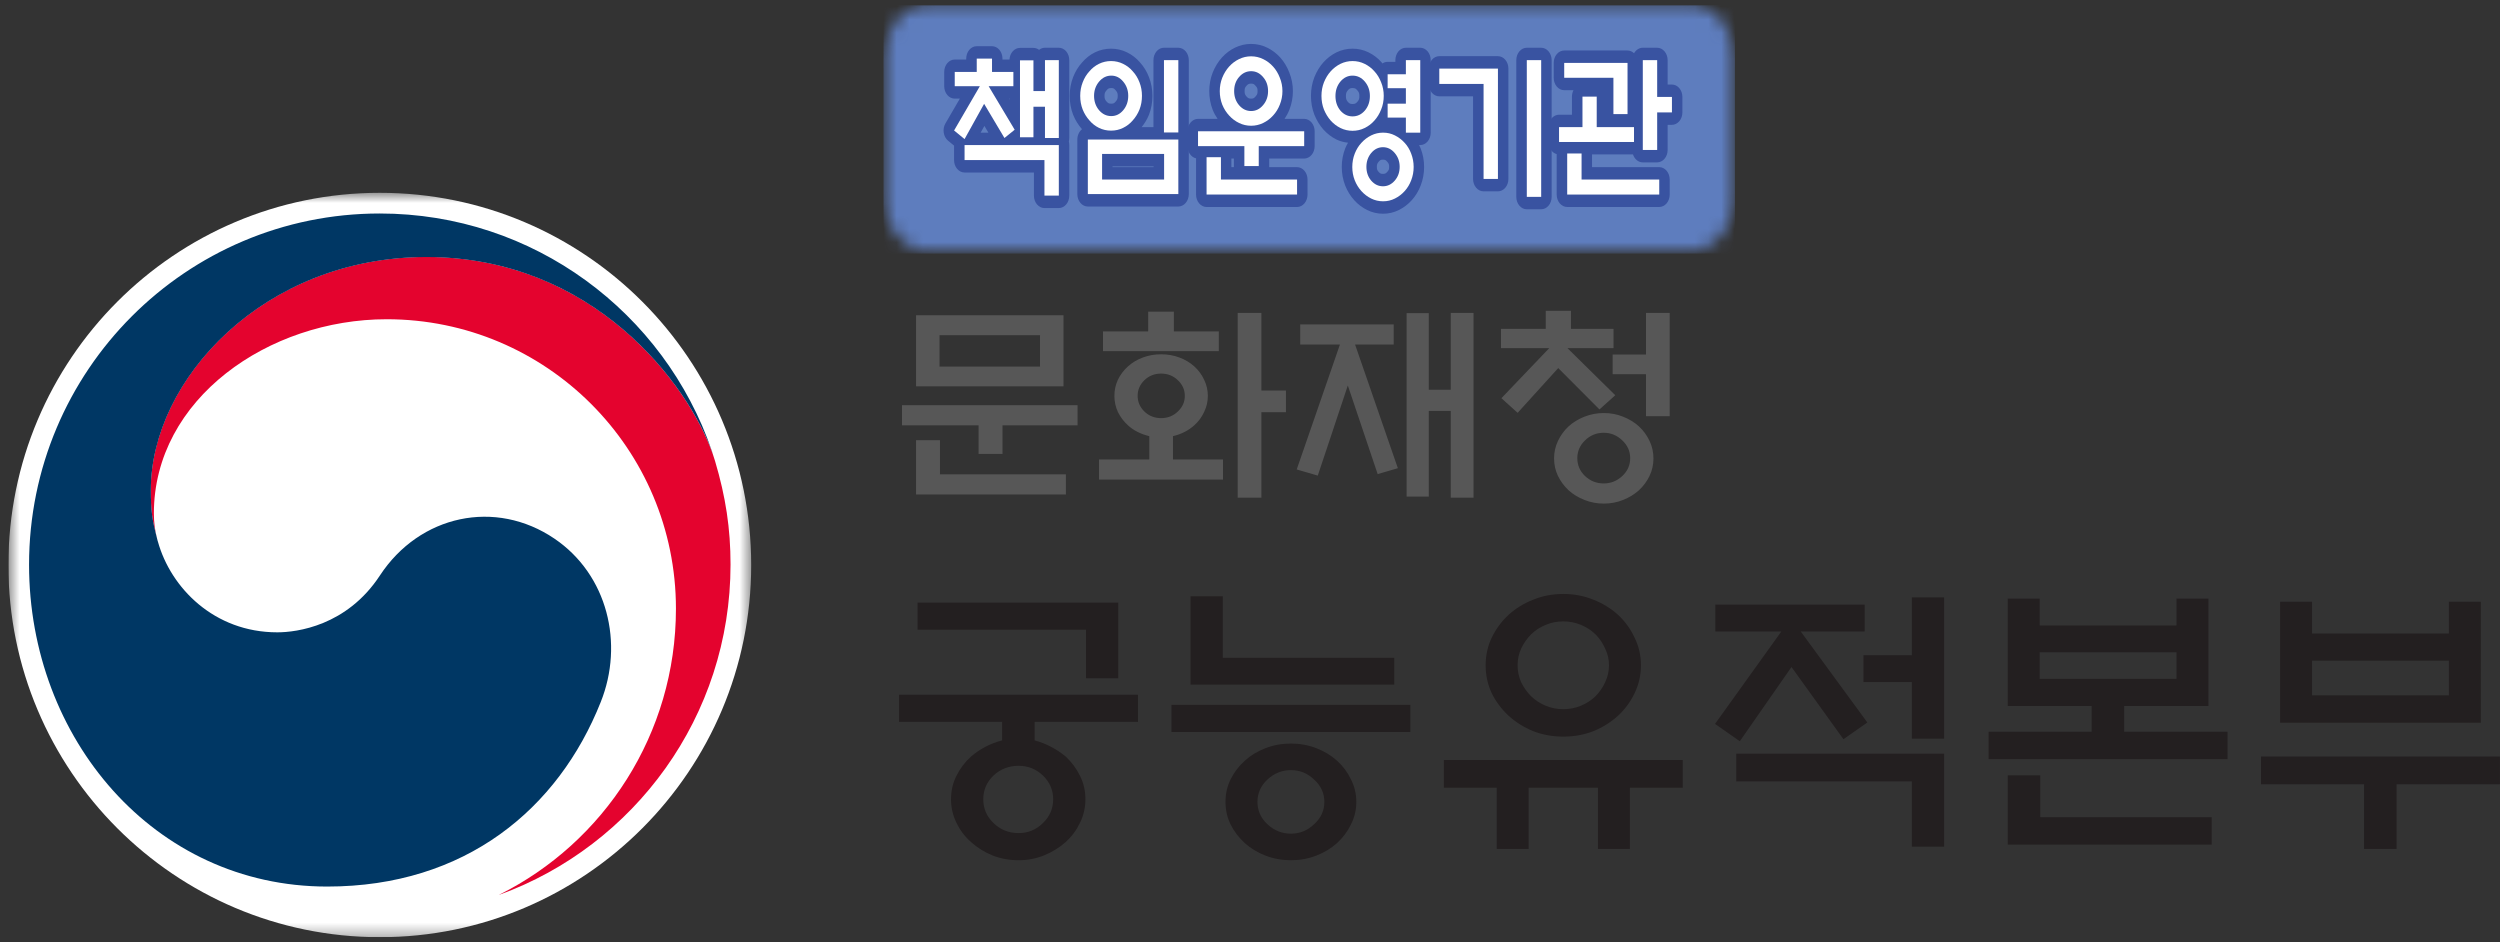<svg width="191" height="72" viewBox="0 0 191 72" fill="none" xmlns="http://www.w3.org/2000/svg">
<rect x="0" y="0" width="191" height="72" fill="#333333" stroke="none"/>
<g clip-path="url(#clip0_2166_807)">
<mask id="mask0_2166_807" style="mask-type:luminance" maskUnits="userSpaceOnUse" x="0" y="14" width="58" height="58">
<path d="M0.564 14.653H57.472V71.682H0.564V14.653Z" fill="white"/>
</mask>
<g mask="url(#mask0_2166_807)">
<path fill-rule="evenodd" clip-rule="evenodd" d="M57.391 43.17C57.391 58.868 44.682 71.602 29.016 71.602C13.35 71.594 0.641 58.868 0.641 43.17C0.641 27.457 13.35 14.731 29.016 14.731C44.69 14.731 57.391 27.457 57.391 43.17Z" fill="white"/>
<path fill-rule="evenodd" clip-rule="evenodd" d="M54.633 35.233C53.068 29.977 45.736 19.628 32.574 19.628C20.152 19.628 11.517 29.005 11.517 37.417C11.517 38.976 11.609 39.678 11.995 41.144C11.836 40.519 11.756 39.876 11.756 39.23C11.756 30.463 20.522 24.39 29.544 24.39C41.749 24.39 51.642 34.291 51.642 46.508C51.642 56.085 46.137 64.374 38.141 68.356V68.364C48.45 64.621 55.813 54.734 55.813 43.127C55.813 40.38 55.443 37.957 54.633 35.233Z" fill="#E4032E"/>
<path fill-rule="evenodd" clip-rule="evenodd" d="M42.373 41.161C37.855 38.089 32.065 39.34 29.027 43.964C26.498 47.823 22.666 48.31 21.186 48.31C16.352 48.31 13.044 44.905 12.065 41.385C12.051 41.353 12.041 41.319 12.034 41.285C12.027 41.243 12.017 41.202 12.004 41.161C11.618 39.695 11.525 38.992 11.525 37.433C11.525 29.011 20.153 19.639 32.581 19.639C45.31 19.639 52.596 29.335 54.477 34.731C54.438 34.63 54.408 34.538 54.385 34.445C50.761 23.892 40.777 16.311 29.011 16.311C14.216 16.311 2.22 28.323 2.22 43.145C2.22 56.392 11.764 67.733 24.995 67.733C35.549 67.733 42.65 61.804 45.896 53.636C47.685 49.167 46.42 43.917 42.373 41.161Z" fill="#003764"/>
</g>
<mask id="mask1_2166_807" style="mask-type:luminance" maskUnits="userSpaceOnUse" x="67" y="0" width="66" height="20">
<path d="M70.775 0.398C69.04 0.398 67.637 2.066 67.637 4.123V15.413C67.637 17.472 69.04 19.14 70.775 19.14H129.267C130.999 19.14 132.404 17.472 132.404 15.413V4.123C132.404 2.066 130.999 0.398 129.267 0.398H70.775Z" fill="white"/>
</mask>
<g mask="url(#mask1_2166_807)">
<path d="M132.548 19.376H67.502V0.089H132.548V19.376Z" fill="#5E7DBE"/>
</g>
<path d="M74.621 3.53C74.408 3.53 74.204 3.63 74.054 3.808C73.904 3.986 73.819 4.227 73.819 4.479V4.549H72.939C72.727 4.549 72.523 4.649 72.373 4.827C72.222 5.005 72.138 5.246 72.138 5.498V6.587C72.138 6.838 72.222 7.079 72.373 7.257C72.523 7.435 72.727 7.535 72.939 7.535H73.333L72.23 9.432C72.109 9.639 72.063 9.895 72.102 10.142C72.14 10.389 72.259 10.608 72.434 10.751L72.89 11.124V12.23C72.89 12.482 72.974 12.723 73.124 12.901C73.275 13.079 73.478 13.179 73.691 13.179H78.992V14.947C78.992 15.198 79.077 15.44 79.227 15.618C79.377 15.796 79.581 15.896 79.794 15.896H80.892C81.104 15.896 81.308 15.796 81.458 15.618C81.609 15.44 81.693 15.198 81.693 14.947V11.083C81.693 10.992 81.682 10.901 81.66 10.814C81.682 10.726 81.693 10.636 81.693 10.544V4.596C81.693 4.344 81.608 4.103 81.458 3.925C81.308 3.747 81.104 3.647 80.892 3.647H79.833C79.674 3.647 79.518 3.704 79.386 3.809C79.257 3.711 79.106 3.659 78.953 3.659H77.924C77.72 3.659 77.524 3.751 77.376 3.917C77.227 4.082 77.137 4.308 77.124 4.549H76.589V4.479C76.589 4.227 76.505 3.986 76.354 3.808C76.204 3.63 76 3.53 75.788 3.53H74.621ZM77.079 7.535H77.123V7.608L77.079 7.535ZM75.208 9.62L75.513 10.134H74.922L75.208 9.62Z" fill="#3953A1"/>
<path d="M72.942 6.586V5.497H74.623V4.478H75.79V5.497H77.422V6.586H75.533L77.521 9.911L76.74 10.543L75.187 7.932L73.693 10.625L72.892 9.97L74.86 6.586L72.942 6.586ZM79.836 4.595H80.894V10.543H79.836V8.155H78.955V10.485H77.927V4.607H78.955V6.96H79.836V4.595ZM73.693 11.082H80.894V14.946H79.796V12.23H73.693L73.693 11.082Z" fill="white"/>
<path d="M88.925 3.647C88.712 3.647 88.509 3.747 88.358 3.925C88.208 4.103 88.124 4.344 88.124 4.596V9.713H87.222C87.445 9.432 87.64 9.121 87.779 8.774C87.781 8.771 87.782 8.768 87.783 8.765C87.958 8.317 88.045 7.824 88.045 7.324C88.045 6.831 87.957 6.344 87.784 5.899C87.62 5.47 87.385 5.085 87.093 4.766C86.813 4.439 86.477 4.181 86.106 4.001C85.721 3.811 85.305 3.718 84.88 3.718C84.458 3.718 84.043 3.812 83.656 3.999C83.654 4 83.652 4.001 83.65 4.002C83.285 4.183 82.954 4.441 82.677 4.765C82.384 5.084 82.149 5.47 81.985 5.899C81.812 6.343 81.724 6.831 81.724 7.324C81.724 7.824 81.811 8.317 81.986 8.765C81.987 8.768 81.989 8.771 81.99 8.774C82.155 9.185 82.385 9.556 82.666 9.871C82.665 9.872 82.665 9.872 82.665 9.872C82.666 9.874 82.668 9.876 82.67 9.877C82.673 9.881 82.676 9.886 82.679 9.889L82.664 9.872C82.555 9.959 82.465 10.076 82.403 10.214C82.34 10.352 82.308 10.505 82.308 10.661V14.83C82.308 15.082 82.392 15.323 82.542 15.501C82.693 15.679 82.897 15.778 83.109 15.779H90.023C90.235 15.779 90.439 15.679 90.589 15.501C90.74 15.323 90.824 15.082 90.824 14.83V10.661C90.824 10.57 90.813 10.48 90.791 10.392C90.813 10.305 90.824 10.214 90.824 10.123V4.596C90.824 4.345 90.74 4.103 90.589 3.925C90.439 3.747 90.235 3.648 90.023 3.648L88.925 3.647ZM86.376 5.565L86.383 5.573C86.382 5.572 86.38 5.571 86.379 5.569C86.378 5.568 86.377 5.566 86.376 5.565ZM84.899 6.727C85.062 6.727 85.117 6.754 85.235 6.898C85.238 6.9 85.24 6.903 85.243 6.906C85.369 7.056 85.394 7.131 85.394 7.324C85.394 7.529 85.367 7.608 85.243 7.754C85.126 7.892 85.067 7.921 84.899 7.921C84.724 7.921 84.653 7.886 84.533 7.749C84.413 7.606 84.385 7.527 84.385 7.324C84.385 7.131 84.41 7.056 84.536 6.906C84.66 6.759 84.726 6.727 84.899 6.727ZM87.108 9.869L87.09 9.889C87.093 9.886 87.096 9.881 87.099 9.877C87.102 9.874 87.105 9.872 87.108 9.869ZM86.109 10.647L86.103 10.649C86.104 10.649 86.105 10.648 86.106 10.648C86.107 10.647 86.108 10.647 86.109 10.647ZM84.998 12.711H88.134V12.769H84.998V12.711Z" fill="#3953A1"/>
<path d="M87.246 7.323C87.246 7.698 87.183 8.046 87.058 8.366C86.933 8.678 86.761 8.955 86.544 9.197C86.339 9.439 86.092 9.63 85.802 9.771C85.518 9.911 85.212 9.981 84.882 9.981C84.559 9.981 84.252 9.911 83.962 9.771C83.678 9.63 83.434 9.439 83.23 9.197C83.013 8.955 82.841 8.678 82.716 8.366C82.591 8.046 82.528 7.698 82.528 7.323C82.528 6.957 82.591 6.613 82.716 6.293C82.841 5.965 83.013 5.684 83.23 5.45C83.434 5.208 83.678 5.017 83.962 4.876C84.252 4.736 84.559 4.665 84.882 4.665C85.212 4.665 85.518 4.736 85.802 4.876C86.092 5.017 86.339 5.208 86.544 5.45C86.761 5.684 86.933 5.965 87.058 6.293C87.183 6.613 87.246 6.957 87.246 7.323ZM86.197 7.323C86.197 6.902 86.069 6.539 85.812 6.234C85.561 5.93 85.258 5.778 84.902 5.778C84.539 5.778 84.229 5.93 83.972 6.234C83.715 6.539 83.586 6.902 83.586 7.323C83.586 7.753 83.715 8.12 83.972 8.424C84.229 8.721 84.539 8.869 84.902 8.869C85.258 8.869 85.561 8.721 85.812 8.424C86.069 8.12 86.197 7.753 86.197 7.323ZM88.927 4.595H90.025V10.122H88.927V4.595ZM88.937 11.761H84.199V13.717H88.937V11.761ZM83.111 10.661H90.025V14.829H83.111V10.661Z" fill="white"/>
<path d="M95.583 3.355C95.162 3.355 94.746 3.45 94.359 3.637C93.985 3.818 93.643 4.074 93.353 4.397C93.062 4.72 92.826 5.107 92.654 5.536C92.652 5.539 92.651 5.542 92.65 5.545C92.477 5.987 92.388 6.472 92.388 6.962C92.388 7.452 92.476 7.937 92.647 8.383C92.65 8.392 92.653 8.4 92.657 8.408C92.756 8.65 92.882 8.872 93.022 9.081H91.527C91.315 9.081 91.111 9.181 90.961 9.359C90.811 9.537 90.726 9.778 90.726 10.03V11.166C90.726 11.387 90.791 11.601 90.91 11.771C91.03 11.941 91.195 12.057 91.379 12.098V14.866C91.379 15.117 91.463 15.359 91.614 15.537C91.764 15.715 91.968 15.815 92.18 15.815H99.094C99.307 15.815 99.51 15.715 99.661 15.537C99.811 15.359 99.895 15.117 99.895 14.866V13.718C99.895 13.467 99.811 13.226 99.661 13.048C99.51 12.87 99.307 12.77 99.094 12.77H96.965C96.967 12.742 96.968 12.715 96.968 12.688V12.114H99.638C99.851 12.114 100.054 12.014 100.205 11.836C100.355 11.659 100.439 11.417 100.439 11.166V10.03C100.439 9.778 100.355 9.537 100.205 9.359C100.054 9.181 99.851 9.081 99.638 9.081H98.141C98.281 8.868 98.407 8.642 98.504 8.396C98.683 7.948 98.777 7.458 98.778 6.962C98.778 6.469 98.683 5.983 98.502 5.539C98.336 5.109 98.103 4.72 97.813 4.397C97.522 4.074 97.18 3.818 96.806 3.637C96.419 3.45 96.004 3.355 95.583 3.355ZM97.044 5.197L97.059 5.214C97.057 5.211 97.054 5.209 97.051 5.206C97.049 5.203 97.047 5.199 97.044 5.197ZM95.583 6.389C95.751 6.389 95.81 6.418 95.926 6.556C95.931 6.562 95.936 6.567 95.941 6.573C96.054 6.7 96.077 6.757 96.077 6.962C96.077 7.155 96.055 7.22 95.933 7.36C95.931 7.363 95.928 7.366 95.926 7.369C95.81 7.506 95.751 7.536 95.583 7.536C95.417 7.536 95.348 7.503 95.227 7.364C95.114 7.23 95.088 7.158 95.088 6.962C95.088 6.751 95.114 6.69 95.222 6.565C95.222 6.565 95.222 6.564 95.222 6.564C95.347 6.42 95.415 6.389 95.583 6.389ZM97.059 8.71L97.052 8.719C97.053 8.717 97.054 8.716 97.055 8.714C97.056 8.713 97.058 8.712 97.059 8.71V8.71ZM93.353 9.515C93.354 9.517 93.356 9.518 93.358 9.52C93.359 9.522 93.361 9.524 93.362 9.526L93.353 9.515ZM97.813 9.515L97.803 9.526C97.805 9.524 97.806 9.522 97.808 9.52C97.809 9.518 97.811 9.517 97.813 9.515ZM94.079 12.114H94.267V12.688C94.267 12.715 94.268 12.742 94.27 12.77H94.079V12.114Z" fill="#3953A1"/>
<path d="M96.88 6.961C96.88 6.532 96.752 6.173 96.495 5.884C96.244 5.587 95.941 5.439 95.585 5.439C95.228 5.439 94.922 5.587 94.665 5.884C94.414 6.173 94.289 6.532 94.289 6.961C94.289 7.383 94.414 7.742 94.665 8.038C94.922 8.335 95.228 8.483 95.585 8.483C95.941 8.483 96.244 8.335 96.495 8.038C96.752 7.742 96.88 7.383 96.88 6.961ZM97.978 6.961C97.978 7.32 97.912 7.664 97.78 7.992C97.655 8.312 97.484 8.589 97.266 8.823C97.049 9.065 96.795 9.256 96.504 9.397C96.214 9.537 95.908 9.607 95.585 9.607C95.261 9.607 94.955 9.537 94.665 9.397C94.375 9.256 94.121 9.065 93.903 8.823C93.686 8.589 93.511 8.312 93.379 7.992C93.254 7.668 93.19 7.317 93.191 6.961C93.191 6.602 93.254 6.263 93.379 5.942C93.511 5.615 93.686 5.33 93.903 5.088C94.121 4.846 94.375 4.654 94.665 4.514C94.955 4.373 95.261 4.303 95.585 4.303C95.908 4.303 96.214 4.373 96.504 4.514C96.795 4.654 97.049 4.846 97.266 5.088C97.484 5.33 97.655 5.615 97.78 5.942C97.912 6.263 97.978 6.602 97.978 6.961ZM99.64 10.029V11.165H96.168V12.687H95.07V11.165H91.529V10.029H99.64ZM93.28 12.008V13.717H99.096V14.865H92.182V12.008H93.28Z" fill="white"/>
<path d="M107.407 3.647C107.194 3.648 106.991 3.747 106.84 3.925C106.69 4.103 106.606 4.345 106.606 4.596V4.725H106.012C105.874 4.725 105.738 4.767 105.617 4.848C105.594 4.82 105.575 4.787 105.551 4.76C105.266 4.437 104.929 4.181 104.558 4.001C104.174 3.811 103.757 3.718 103.332 3.718C102.911 3.718 102.495 3.812 102.109 3.999C102.107 4 102.105 4.001 102.103 4.002C101.736 4.184 101.4 4.439 101.112 4.759L101.112 4.759L101.112 4.759C100.826 5.077 100.594 5.46 100.422 5.886C100.421 5.889 100.42 5.892 100.419 5.895C100.245 6.341 100.157 6.83 100.157 7.324C100.157 7.824 100.243 8.317 100.419 8.765C100.421 8.771 100.423 8.777 100.426 8.782C100.595 9.196 100.824 9.571 101.103 9.891C101.106 9.894 101.109 9.898 101.112 9.901C101.4 10.221 101.735 10.476 102.103 10.658C102.105 10.659 102.107 10.66 102.109 10.661C102.389 10.797 102.687 10.867 102.989 10.904C102.912 11.045 102.833 11.186 102.773 11.34C102.6 11.784 102.51 12.268 102.511 12.757C102.511 13.247 102.6 13.732 102.773 14.175C102.774 14.178 102.775 14.181 102.776 14.183C102.942 14.598 103.173 14.973 103.456 15.287C103.456 15.287 103.456 15.287 103.456 15.287L103.456 15.288C103.744 15.608 104.08 15.863 104.447 16.044C104.83 16.235 105.245 16.329 105.666 16.329C106.086 16.329 106.499 16.235 106.879 16.043C107.245 15.861 107.579 15.607 107.866 15.287C108.151 14.971 108.38 14.591 108.541 14.17C108.713 13.727 108.802 13.245 108.802 12.757C108.802 12.271 108.714 11.791 108.542 11.349C108.507 11.255 108.457 11.172 108.415 11.083H108.505C108.717 11.083 108.921 10.983 109.072 10.805C109.222 10.627 109.306 10.386 109.306 10.135V4.596C109.306 4.345 109.222 4.103 109.072 3.925C108.921 3.747 108.717 3.648 108.505 3.647H107.407ZM103.332 6.727C103.515 6.727 103.584 6.762 103.705 6.906C103.829 7.053 103.856 7.131 103.856 7.336C103.856 7.55 103.826 7.632 103.708 7.773C103.591 7.907 103.518 7.945 103.332 7.945C103.159 7.945 103.087 7.908 102.97 7.776C102.861 7.641 102.828 7.553 102.828 7.336C102.828 7.128 102.858 7.044 102.973 6.902C103.094 6.761 103.161 6.727 103.332 6.727ZM105.561 9.891L105.552 9.901C105.554 9.899 105.555 9.897 105.556 9.895C105.558 9.894 105.56 9.893 105.561 9.891H105.561ZM103.466 10.216C103.465 10.218 103.464 10.22 103.462 10.222C103.46 10.224 103.458 10.226 103.456 10.228L103.466 10.216ZM107.856 10.216L107.867 10.228C107.865 10.226 107.863 10.224 107.861 10.222C107.859 10.221 107.858 10.218 107.856 10.216ZM104.561 10.658L104.555 10.661C104.556 10.661 104.557 10.66 104.559 10.659C104.56 10.659 104.561 10.659 104.561 10.658H104.561ZM105.656 12.196C105.814 12.196 105.871 12.222 105.99 12.363C106.111 12.506 106.131 12.571 106.131 12.746C106.131 12.933 106.111 12.989 105.997 13.12C105.88 13.255 105.819 13.284 105.656 13.284C105.496 13.284 105.434 13.254 105.32 13.124C105.215 12.999 105.192 12.936 105.192 12.746C105.192 12.568 105.215 12.496 105.327 12.359C105.443 12.223 105.501 12.196 105.656 12.196V12.196Z" fill="#3953A1"/>
<path d="M105.718 7.323C105.718 7.698 105.652 8.046 105.52 8.366C105.396 8.683 105.222 8.97 105.006 9.209C104.795 9.451 104.544 9.642 104.254 9.782C103.971 9.923 103.664 9.993 103.334 9.993C103.011 9.993 102.705 9.923 102.414 9.782C102.131 9.642 101.88 9.451 101.663 9.209C101.452 8.967 101.28 8.686 101.148 8.366C101.023 8.046 100.96 7.698 100.96 7.323C100.96 6.957 101.023 6.613 101.148 6.293C101.28 5.965 101.452 5.684 101.663 5.45C101.88 5.208 102.131 5.017 102.414 4.876C102.705 4.736 103.011 4.665 103.334 4.665C103.664 4.665 103.971 4.736 104.254 4.876C104.544 5.017 104.795 5.208 105.006 5.45C105.223 5.684 105.395 5.965 105.52 6.293C105.652 6.613 105.718 6.957 105.718 7.323ZM104.66 7.335C104.66 6.906 104.531 6.539 104.274 6.234C104.017 5.93 103.704 5.778 103.334 5.778C102.972 5.778 102.662 5.93 102.405 6.234C102.154 6.539 102.029 6.906 102.029 7.335C102.029 7.772 102.154 8.143 102.405 8.447C102.662 8.744 102.972 8.892 103.334 8.892C103.704 8.892 104.017 8.744 104.274 8.447C104.531 8.143 104.66 7.772 104.66 7.335ZM107.409 4.595H108.507V10.134H107.409V8.986H106.015V7.921H107.409V6.738H106.015V5.673H107.409L107.409 4.595ZM108.003 12.757C108.003 13.116 107.94 13.455 107.815 13.775C107.698 14.085 107.53 14.363 107.32 14.595C107.103 14.837 106.852 15.028 106.569 15.169C106.292 15.309 105.992 15.379 105.669 15.379C105.345 15.379 105.042 15.309 104.759 15.169C104.475 15.028 104.224 14.837 104.007 14.595C103.797 14.362 103.625 14.084 103.502 13.775C103.377 13.455 103.315 13.116 103.315 12.756C103.315 12.397 103.377 12.058 103.502 11.738C103.628 11.418 103.796 11.145 104.007 10.918C104.224 10.676 104.475 10.485 104.759 10.344C105.042 10.204 105.345 10.134 105.669 10.134C105.992 10.134 106.292 10.204 106.569 10.344C106.852 10.485 107.103 10.676 107.32 10.918C107.531 11.145 107.696 11.418 107.815 11.738C107.94 12.058 108.003 12.397 108.003 12.757ZM106.935 12.745C106.935 12.339 106.809 11.988 106.559 11.691C106.308 11.394 106.008 11.246 105.659 11.246C105.309 11.246 105.009 11.394 104.759 11.691C104.515 11.988 104.393 12.339 104.393 12.745C104.393 13.159 104.515 13.51 104.759 13.799C105.009 14.087 105.309 14.232 105.659 14.232C106.008 14.232 106.308 14.087 106.559 13.799C106.809 13.51 106.935 13.159 106.935 12.745Z" fill="white"/>
<path d="M116.646 3.647C116.434 3.647 116.23 3.747 116.08 3.925C115.929 4.103 115.845 4.344 115.845 4.596V15.041C115.845 15.292 115.929 15.534 116.08 15.711C116.23 15.889 116.434 15.989 116.646 15.989H117.744C117.957 15.989 118.161 15.889 118.311 15.711C118.461 15.534 118.546 15.292 118.546 15.041V4.596C118.546 4.344 118.461 4.103 118.311 3.925C118.161 3.747 117.957 3.647 117.744 3.647H116.646ZM109.96 4.291C109.748 4.291 109.544 4.391 109.393 4.569C109.243 4.747 109.159 4.989 109.159 5.24V6.411C109.159 6.663 109.243 6.904 109.393 7.082C109.544 7.26 109.748 7.36 109.96 7.36H112.541V13.671C112.542 13.922 112.626 14.164 112.776 14.341C112.926 14.519 113.13 14.619 113.343 14.619H114.441C114.653 14.619 114.857 14.519 115.007 14.341C115.158 14.164 115.242 13.922 115.242 13.671V5.24C115.242 4.989 115.158 4.747 115.007 4.569C114.857 4.391 114.653 4.291 114.441 4.291H109.96Z" fill="#3953A1"/>
<path d="M114.442 13.67H113.345V6.41H109.962V5.239H114.443L114.442 13.67ZM116.648 4.595H117.746V15.04H116.648V4.595Z" fill="white"/>
<path d="M125.508 3.647C125.377 3.647 125.247 3.686 125.131 3.759C125.015 3.832 124.916 3.938 124.843 4.067C124.7 3.932 124.523 3.858 124.341 3.858H119.504C119.292 3.858 119.088 3.958 118.937 4.136C118.787 4.314 118.703 4.555 118.703 4.807V5.943C118.703 6.194 118.787 6.436 118.937 6.613C119.088 6.791 119.292 6.891 119.504 6.891H120.213C120.138 7.039 120.097 7.209 120.097 7.383V8.764H119.108C118.896 8.764 118.692 8.864 118.542 9.042C118.392 9.22 118.307 9.461 118.307 9.713V10.849C118.307 11.064 118.369 11.272 118.482 11.44C118.595 11.608 118.753 11.726 118.93 11.774V14.865C118.93 14.989 118.951 15.113 118.991 15.228C119.031 15.343 119.091 15.448 119.165 15.536C119.239 15.624 119.328 15.694 119.425 15.742C119.522 15.789 119.626 15.814 119.732 15.814H126.764C126.977 15.814 127.181 15.714 127.331 15.536C127.481 15.358 127.565 15.117 127.565 14.865V13.718C127.565 13.466 127.481 13.225 127.331 13.047C127.18 12.869 126.977 12.769 126.764 12.769H121.631V11.797H124.76C124.818 11.977 124.92 12.131 125.054 12.239C125.188 12.348 125.346 12.406 125.508 12.406H126.606C126.818 12.406 127.022 12.306 127.172 12.129C127.323 11.951 127.407 11.709 127.407 11.458V9.538H127.733C127.946 9.538 128.15 9.438 128.3 9.26C128.45 9.082 128.535 8.841 128.535 8.589V7.406C128.535 7.155 128.45 6.913 128.3 6.735C128.15 6.558 127.946 6.458 127.733 6.458H127.407V4.596C127.407 4.344 127.323 4.103 127.172 3.925C127.022 3.747 126.818 3.647 126.606 3.647H125.508Z" fill="#3953A1"/>
<path d="M123.265 8.717V5.942H119.506V4.806H124.343V8.717H123.265ZM124.838 9.712V10.848H119.111V9.712H120.901V7.382H121.989V9.712H124.838ZM126.608 11.457H125.51V4.595H126.608V7.405H127.736V8.588H126.608L126.608 11.457ZM119.734 14.864V11.726H120.832V13.717H126.766V14.864H119.734Z" fill="white"/>
<path d="M79.457 25.61H71.78V28.008H79.457V25.61ZM69.987 29.514V24.086H81.251V29.514H69.987ZM82.324 30.956V32.496H76.591V34.683H74.764V32.496H68.914V30.956H82.324ZM71.814 33.63V36.239H81.435V37.778H69.987V33.63H71.814ZM87.721 25.318V23.811H89.682V25.318H93.118V26.825H84.268V25.318H87.721ZM90.52 30.244C90.52 29.779 90.341 29.379 89.984 29.044C89.637 28.71 89.213 28.542 88.71 28.542C88.207 28.542 87.782 28.71 87.436 29.044C87.09 29.379 86.916 29.779 86.916 30.244C86.916 30.708 87.09 31.108 87.436 31.443C87.782 31.777 88.207 31.945 88.71 31.945C89.213 31.945 89.637 31.777 89.984 31.443C90.341 31.108 90.52 30.708 90.52 30.244ZM92.28 30.244C92.28 30.676 92.185 31.086 91.995 31.475C91.816 31.864 91.565 32.204 91.241 32.496C90.794 32.895 90.252 33.171 89.615 33.322V35.105H93.437V36.644H83.966V35.105H87.805V33.322C87.145 33.16 86.603 32.885 86.179 32.496C85.855 32.204 85.598 31.864 85.408 31.475C85.229 31.086 85.14 30.676 85.14 30.244C85.14 29.811 85.229 29.401 85.408 29.012C85.598 28.623 85.855 28.283 86.179 27.991C86.503 27.7 86.883 27.473 87.319 27.311C87.754 27.149 88.218 27.068 88.71 27.068C89.202 27.068 89.665 27.149 90.101 27.311C90.537 27.473 90.917 27.7 91.241 27.991C91.565 28.283 91.816 28.623 91.995 29.012C92.185 29.401 92.28 29.811 92.28 30.244ZM96.37 38.021H94.56V23.908H96.37V29.838H98.247V31.491H96.37V38.021ZM99.337 26.322V24.783H106.478V26.322H103.527L106.796 35.769L105.254 36.222L102.974 29.45L100.678 36.336L99.069 35.866L102.371 26.322H99.337ZM110.836 23.908H112.579V38.021H110.836V31.394H109.159V37.94H107.466V23.924H109.159V29.774H110.836V23.908ZM114.674 26.598V25.123H118.094V23.746H120.021V25.123H123.273V26.598H119.753L123.407 30.195L122.2 31.281L119.049 28.121L115.948 31.54L114.708 30.422L118.362 26.598H114.674ZM125.754 31.799V28.591H123.206V27.084H125.754V23.908H127.564V31.799H125.754ZM126.324 35.023C126.324 35.499 126.223 35.947 126.022 36.368C125.821 36.779 125.553 37.141 125.217 37.454C124.871 37.767 124.463 38.016 123.994 38.199C123.536 38.383 123.049 38.475 122.535 38.475C122.021 38.475 121.53 38.383 121.06 38.199C120.591 38.016 120.183 37.767 119.837 37.454C119.502 37.141 119.233 36.779 119.032 36.368C118.831 35.947 118.731 35.499 118.731 35.023C118.731 34.548 118.831 34.1 119.032 33.679C119.233 33.257 119.502 32.89 119.837 32.577C120.183 32.264 120.591 32.015 121.06 31.831C121.53 31.648 122.021 31.556 122.535 31.556C123.049 31.556 123.536 31.648 123.994 31.831C124.463 32.015 124.871 32.264 125.217 32.577C125.553 32.89 125.821 33.257 126.022 33.679C126.223 34.1 126.324 34.548 126.324 35.023ZM124.547 35.007C124.547 34.478 124.346 34.024 123.943 33.646C123.541 33.257 123.066 33.063 122.519 33.063C121.971 33.063 121.496 33.257 121.094 33.646C120.703 34.024 120.507 34.478 120.507 35.007C120.507 35.537 120.703 35.99 121.094 36.368C121.496 36.746 121.971 36.935 122.519 36.935C123.066 36.935 123.541 36.746 123.943 36.368C124.346 35.99 124.547 35.537 124.547 35.007Z" fill="#575757"/>
<path d="M82.972 51.821V48.114H70.102V46.04H85.436V51.821H82.972ZM76.56 56.565V55.153H68.688V53.079H86.942V55.153H79.047V56.565C79.914 56.8 80.705 57.212 81.42 57.8C81.877 58.227 82.242 58.72 82.516 59.279C82.789 59.823 82.926 60.419 82.926 61.066C82.926 61.699 82.789 62.294 82.516 62.853C82.242 63.427 81.877 63.92 81.42 64.332C80.933 64.758 80.386 65.097 79.777 65.347C79.169 65.597 78.515 65.722 77.815 65.722C77.1 65.722 76.431 65.597 75.807 65.347C75.198 65.097 74.658 64.758 74.187 64.332C73.715 63.92 73.343 63.427 73.069 62.853C72.795 62.294 72.658 61.699 72.658 61.066C72.658 60.419 72.795 59.823 73.069 59.279C73.343 58.72 73.715 58.227 74.187 57.8C74.871 57.212 75.662 56.8 76.56 56.565ZM80.462 61.066C80.462 60.36 80.203 59.757 79.686 59.257C79.169 58.757 78.545 58.507 77.815 58.507C77.07 58.507 76.431 58.757 75.898 59.257C75.381 59.757 75.122 60.36 75.122 61.066C75.122 61.772 75.381 62.375 75.898 62.875C76.431 63.39 77.07 63.648 77.815 63.648C78.545 63.648 79.169 63.39 79.686 62.875C80.203 62.375 80.462 61.772 80.462 61.066ZM90.958 52.306V45.554H93.423V50.254H106.521V52.306H90.958ZM107.753 53.851V55.925H89.498V53.851H107.753ZM101.181 61.264C101.181 60.603 100.923 60.036 100.405 59.566C99.903 59.08 99.31 58.837 98.626 58.837C97.941 58.837 97.34 59.08 96.823 59.566C96.321 60.036 96.07 60.603 96.07 61.264C96.07 61.926 96.321 62.493 96.823 62.964C97.34 63.449 97.941 63.692 98.626 63.692C99.31 63.692 99.903 63.449 100.405 62.964C100.923 62.493 101.181 61.926 101.181 61.264ZM103.623 61.264C103.623 61.882 103.486 62.456 103.212 62.986C102.953 63.53 102.596 64.008 102.14 64.42C101.698 64.817 101.174 65.133 100.565 65.369C99.957 65.604 99.31 65.722 98.626 65.722C97.941 65.722 97.294 65.604 96.686 65.369C96.077 65.133 95.553 64.817 95.112 64.42C94.655 64.008 94.29 63.53 94.016 62.986C93.757 62.456 93.628 61.882 93.628 61.264C93.628 60.647 93.757 60.073 94.016 59.544C94.29 58.999 94.655 58.521 95.112 58.109C95.553 57.712 96.077 57.396 96.686 57.16C97.294 56.925 97.941 56.807 98.626 56.807C99.31 56.807 99.957 56.925 100.565 57.16C101.174 57.396 101.698 57.712 102.14 58.109C102.596 58.521 102.953 58.999 103.212 59.544C103.486 60.073 103.623 60.647 103.623 61.264ZM125.369 50.828C125.369 51.578 125.209 52.284 124.89 52.946C124.585 53.593 124.167 54.167 123.635 54.667C123.087 55.167 122.456 55.565 121.741 55.859C121.026 56.138 120.258 56.278 119.436 56.278C118.615 56.278 117.846 56.138 117.131 55.859C116.416 55.565 115.785 55.167 115.237 54.667C114.705 54.167 114.279 53.593 113.96 52.946C113.655 52.284 113.503 51.578 113.503 50.828C113.503 50.078 113.655 49.379 113.96 48.732C114.279 48.07 114.705 47.489 115.237 46.989C115.785 46.489 116.416 46.099 117.131 45.819C117.846 45.525 118.615 45.378 119.436 45.378C120.258 45.378 121.026 45.525 121.741 45.819C122.456 46.099 123.087 46.489 123.635 46.989C124.167 47.489 124.585 48.07 124.89 48.732C125.209 49.379 125.369 50.078 125.369 50.828ZM122.927 50.828C122.927 50.372 122.828 49.945 122.631 49.548C122.448 49.136 122.205 48.776 121.9 48.467C121.581 48.158 121.208 47.915 120.782 47.739C120.356 47.562 119.908 47.474 119.436 47.474C118.964 47.474 118.516 47.562 118.09 47.739C117.664 47.915 117.291 48.158 116.972 48.467C116.667 48.776 116.416 49.136 116.219 49.548C116.036 49.945 115.945 50.372 115.945 50.828C115.945 51.284 116.036 51.718 116.219 52.13C116.416 52.527 116.667 52.88 116.972 53.189C117.291 53.498 117.664 53.74 118.09 53.917C118.516 54.093 118.964 54.182 119.436 54.182C119.908 54.182 120.356 54.093 120.782 53.917C121.208 53.74 121.581 53.498 121.9 53.189C122.205 52.88 122.448 52.527 122.631 52.13C122.828 51.718 122.927 51.284 122.927 50.828ZM110.309 58.065H128.564V60.183H124.525V64.861H122.083V60.183H116.789V64.861H114.348V60.183H110.309V58.065ZM131.051 48.246V46.194H142.46V48.246H137.577L142.665 55.197L140.84 56.477L136.869 50.96L132.922 56.631L131.028 55.307L136.094 48.246H131.051ZM146.065 45.643H148.53V56.432H146.065V52.108H142.369V50.056H146.065V45.643ZM132.648 57.58H148.53V64.685H146.065V59.698H132.648V57.58ZM166.283 51.865V49.835H155.832V51.865H166.283ZM166.283 47.783V45.731H168.724V53.939H162.289V55.903H170.185V57.999H151.93V55.903H159.802V53.939H153.39V45.731H155.832V47.783H166.283ZM155.877 59.235V62.434H168.975V64.53H153.39V59.235H155.877ZM176.642 48.401H187.093V45.974H189.535V55.219H174.201V45.974H176.642V48.401ZM187.093 50.475H176.642V53.123H187.093V50.475ZM172.74 57.8H190.995V59.919H183.1V64.861H180.613V59.919H172.74V57.8Z" fill="#231F20"/>
</g>
<defs>
<clipPath id="clip0_2166_807">
<rect width="190.359" height="71.203" fill="white" transform="translate(0.641 0.397)"/>
</clipPath>
</defs>
</svg>
